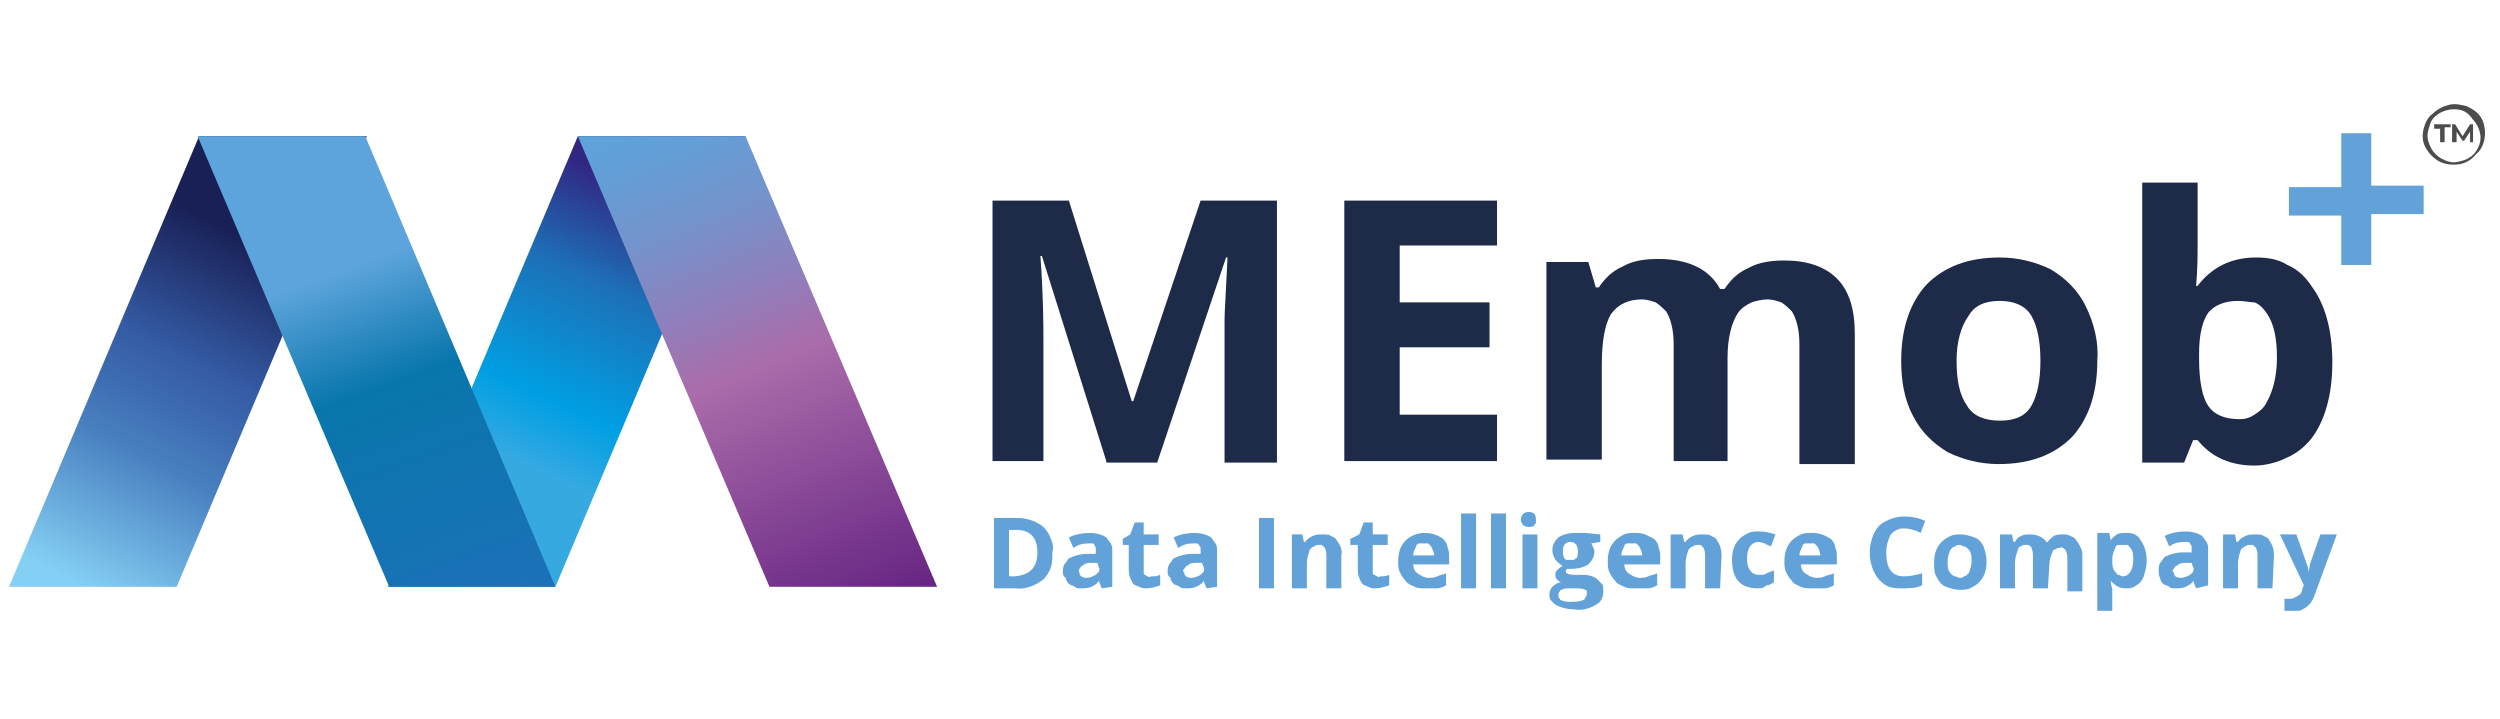 <svg xmlns="http://www.w3.org/2000/svg" xmlns:xlink="http://www.w3.org/1999/xlink" id="Layer_1" x="0px" y="0px" viewBox="0 0 167 48" style="enable-background:new 0 0 167 48;" xml:space="preserve"><style type="text/css">	.st0{clip-path:url(#SVGID_00000018197837786689923660000010057852675217192116_);}	.st1{fill:url(#SVGID_00000154409497968539995010000010447003261520904889_);}	.st2{fill:url(#SVGID_00000048491021357322944110000018118340375625159327_);}	.st3{fill:url(#SVGID_00000163766078201343743880000002592797917799573672_);}	.st4{fill:url(#SVGID_00000034073799154470383540000009131039933707880892_);}	.st5{fill:#62A2D8;}	.st6{fill:#1D2A48;}	.st7{fill:#4D4C4C;}</style><g>	<defs>		<rect id="SVGID_1_" x="0.6" y="6.9" width="165.4" height="33.9"></rect>	</defs>	<clipPath id="SVGID_00000012456322467320885890000015276581029747981483_">		<use xlink:href="#SVGID_1_" style="overflow:visible;"></use>	</clipPath>	<g style="clip-path:url(#SVGID_00000012456322467320885890000015276581029747981483_);">					<linearGradient id="SVGID_00000084490691519045404760000007815700997872780987_" gradientUnits="userSpaceOnUse" x1="45.319" y1="40.251" x2="34.792" y2="16.951" gradientTransform="matrix(1 0 0 -1 0 47.89)">			<stop offset="0.22" style="stop-color:#312783"></stop>			<stop offset="0.49" style="stop-color:#1D71B8"></stop>			<stop offset="0.82" style="stop-color:#009FE3"></stop>			<stop offset="1" style="stop-color:#36A9E1"></stop>		</linearGradient>		<path style="fill:url(#SVGID_00000084490691519045404760000007815700997872780987_);" d="M25.9,39.2h11.2L49.8,9.1H38.6L25.9,39.2   z"></path>					<linearGradient id="SVGID_00000103239830241638721590000016070845325252840579_" gradientUnits="userSpaceOnUse" x1="4.898" y1="9.05" x2="16.694" y2="31.788" gradientTransform="matrix(1 0 0 -1 0 47.89)">			<stop offset="0" style="stop-color:#84CFF4"></stop>			<stop offset="0.37" style="stop-color:#4981C0"></stop>			<stop offset="0.51" style="stop-color:#3E6DB2"></stop>			<stop offset="0.66" style="stop-color:#345AA3"></stop>			<stop offset="1" style="stop-color:#192056"></stop>		</linearGradient>		<path style="fill:url(#SVGID_00000103239830241638721590000016070845325252840579_);" d="M0.6,39.2h11.2L24.5,9.1H13.3L0.6,39.2z"></path>					<linearGradient id="SVGID_00000016781161904047605370000007444427273078827963_" gradientUnits="userSpaceOnUse" x1="31.671" y1="5.848" x2="22.982" y2="29.827" gradientTransform="matrix(1 0 0 -1 0 47.89)">			<stop offset="0" style="stop-color:#1D71B8"></stop>			<stop offset="0.68" style="stop-color:#0876AC"></stop>			<stop offset="1" style="stop-color:#5CA4DB"></stop>		</linearGradient>		<path style="fill:url(#SVGID_00000016781161904047605370000007444427273078827963_);" d="M37.1,39.2H26L13.2,9.1h11.2L37.1,39.2z"></path>					<linearGradient id="SVGID_00000025417153678580189370000014694810430411999921_" gradientUnits="userSpaceOnUse" x1="57.687" y1="6.639" x2="43.161" y2="41.673" gradientTransform="matrix(1 0 0 -1 0 47.89)">			<stop offset="0" style="stop-color:#662483"></stop>			<stop offset="0.48" style="stop-color:#AA6CAA"></stop>			<stop offset="0.6" style="stop-color:#917EBA"></stop>			<stop offset="0.76" style="stop-color:#7493CC"></stop>			<stop offset="0.9" style="stop-color:#629FD7"></stop>			<stop offset="1" style="stop-color:#5CA4DB"></stop>		</linearGradient>		<path style="fill:url(#SVGID_00000025417153678580189370000014694810430411999921_);" d="M62.6,39.2H51.4L38.6,9.1h11.2L62.6,39.2   z"></path>		<path class="st5" d="M70.3,36.9c0,0.3,0,0.7-0.1,1c-0.1,0.3-0.3,0.6-0.5,0.8c-0.5,0.4-1.2,0.7-1.9,0.6h-1.4v-4.7h1.5   c0.7,0,1.3,0.2,1.8,0.6c0.2,0.2,0.4,0.5,0.5,0.8C70.3,36.2,70.4,36.5,70.3,36.9z M69.3,36.9c0-1-0.5-1.5-1.4-1.5h-0.5v3.1h0.4   C68.8,38.4,69.3,37.9,69.3,36.9z"></path>		<path class="st5" d="M73.6,39.3l-0.2-0.5h0c-0.1,0.2-0.3,0.3-0.5,0.4c-0.2,0.1-0.5,0.1-0.7,0.1c-0.2,0-0.3,0-0.4-0.1   c-0.1-0.1-0.3-0.1-0.4-0.2c-0.1-0.1-0.2-0.2-0.2-0.4C71,38.5,71,38.3,71,38.2c0-0.2,0-0.3,0.1-0.5c0.1-0.1,0.2-0.3,0.3-0.4   c0.4-0.2,0.8-0.3,1.2-0.3l0.6,0v-0.2c0-0.1,0-0.2,0-0.2c0-0.1-0.1-0.1-0.1-0.2s-0.1-0.1-0.2-0.1c-0.1,0-0.1,0-0.2,0   c-0.4,0-0.7,0.1-1,0.3l-0.3-0.7c0.4-0.2,0.9-0.3,1.4-0.3c0.4,0,0.8,0.1,1.1,0.3c0.1,0.1,0.2,0.3,0.3,0.4c0.1,0.2,0.1,0.3,0.1,0.5   v2.4L73.6,39.3z M73.3,37.6h-0.4c-0.2,0-0.4,0-0.6,0.2c-0.1,0-0.1,0.1-0.2,0.2c0,0.1-0.1,0.2,0,0.2c0,0.3,0.2,0.4,0.5,0.4   c0.2,0,0.4-0.1,0.6-0.2c0.1-0.1,0.1-0.1,0.2-0.2c0-0.1,0.1-0.2,0-0.3L73.3,37.6z"></path>		<path class="st5" d="M76.9,38.5c0.2,0,0.4,0,0.6-0.1v0.7c-0.3,0.1-0.6,0.2-0.9,0.2c-0.2,0-0.3,0-0.5-0.1c-0.2-0.1-0.3-0.1-0.4-0.2   c-0.2-0.3-0.3-0.6-0.3-0.9v-1.7H75V36l0.5-0.3l0.3-0.8h0.6v0.8h1v0.7h-1v1.7c0,0.1,0,0.1,0,0.2s0.1,0.1,0.1,0.1   C76.6,38.5,76.8,38.6,76.9,38.5z"></path>		<path class="st5" d="M80.6,39.3l-0.2-0.5h0c-0.1,0.2-0.3,0.3-0.5,0.4c-0.2,0.1-0.5,0.1-0.7,0.1c-0.2,0-0.3,0-0.4-0.1   c-0.1-0.1-0.3-0.1-0.4-0.2c-0.1-0.1-0.2-0.2-0.2-0.4C78,38.5,78,38.3,78,38.2c0-0.2,0-0.3,0.1-0.5c0.1-0.1,0.2-0.3,0.3-0.4   c0.4-0.2,0.8-0.3,1.2-0.3l0.6,0v-0.2c0-0.1,0-0.2,0-0.2c0-0.1-0.1-0.1-0.1-0.2c-0.1-0.1-0.1-0.1-0.2-0.1c-0.1,0-0.2,0-0.2,0   c-0.4,0-0.7,0.1-1,0.3l-0.3-0.7c0.4-0.2,0.9-0.3,1.4-0.3c0.4,0,0.8,0.1,1.1,0.3c0.1,0.1,0.2,0.3,0.3,0.4c0.1,0.2,0.1,0.3,0.1,0.5   v2.4L80.6,39.3z M80.3,37.6h-0.4c-0.2,0-0.4,0-0.6,0.2c-0.1,0-0.1,0.1-0.2,0.2s-0.1,0.2,0,0.2c0,0.3,0.2,0.4,0.5,0.4   c0.2,0,0.4-0.1,0.6-0.2c0.1-0.1,0.1-0.1,0.2-0.2c0-0.1,0.1-0.2,0-0.3L80.3,37.6z"></path>		<path class="st5" d="M84.1,39.3v-4.7h1v4.7H84.1z"></path>		<path class="st5" d="M89.6,39.3h-1v-2.1c0-0.2,0-0.4-0.1-0.6c-0.1-0.1-0.1-0.1-0.2-0.2c-0.1,0-0.2,0-0.2,0c-0.1,0-0.2,0-0.3,0.1   c-0.1,0-0.2,0.1-0.3,0.2c-0.1,0.3-0.2,0.6-0.2,0.9v1.7h-1v-3.6H87l0.1,0.5h0.1c0.1-0.2,0.3-0.3,0.5-0.4c0.2-0.1,0.4-0.1,0.7-0.1   c0.2,0,0.4,0,0.5,0.1c0.2,0.1,0.3,0.1,0.4,0.3c0.2,0.3,0.4,0.6,0.3,1L89.6,39.3z"></path>		<path class="st5" d="M92.2,38.5c0.2,0,0.4,0,0.6-0.1v0.7c-0.3,0.1-0.6,0.2-0.9,0.2c-0.2,0-0.3,0-0.5-0.1c-0.2-0.1-0.3-0.1-0.4-0.2   c-0.2-0.3-0.3-0.6-0.3-0.9v-1.7h-0.5V36l0.6-0.3l0.3-0.8h0.6v0.8h1v0.7h-1v1.7c0,0.1,0,0.1,0,0.2c0,0.1,0.1,0.1,0.1,0.1   C92,38.5,92.1,38.6,92.2,38.5z"></path>		<path class="st5" d="M95.2,39.3c-0.3,0-0.5,0-0.7-0.1c-0.2-0.1-0.5-0.2-0.6-0.4c-0.2-0.2-0.3-0.4-0.4-0.6   c-0.1-0.2-0.1-0.5-0.1-0.7c0-0.5,0.1-1,0.5-1.4c0.3-0.3,0.8-0.5,1.2-0.5c0.5,0,0.9,0.1,1.3,0.4c0.2,0.2,0.3,0.4,0.3,0.6   c0.1,0.2,0.1,0.4,0.1,0.6v0.5h-2.4c0,0.2,0.1,0.5,0.3,0.6c0.1,0.1,0.2,0.1,0.3,0.2c0.1,0,0.2,0.1,0.4,0.1c0.2,0,0.4,0,0.6-0.1   c0.2-0.1,0.4-0.1,0.6-0.2v0.8c-0.2,0.1-0.4,0.2-0.6,0.2C95.7,39.3,95.5,39.3,95.2,39.3z M95.1,36.3c-0.1,0-0.2,0-0.3,0   c-0.1,0-0.2,0.1-0.2,0.2c-0.1,0.2-0.2,0.4-0.2,0.6h1.4c0-0.2-0.1-0.4-0.2-0.6c-0.1-0.1-0.1-0.1-0.2-0.2   C95.3,36.3,95.2,36.3,95.1,36.3z"></path>		<path class="st5" d="M98.6,39.3h-1v-5h1L98.6,39.3z"></path>		<path class="st5" d="M100.6,39.3h-1v-5h1V39.3z"></path>		<path class="st5" d="M101.6,34.7c0-0.3,0.2-0.5,0.5-0.5c0.4,0,0.5,0.2,0.5,0.5c0,0.1,0,0.1,0,0.2c0,0.1-0.1,0.1-0.1,0.2   c-0.1,0.1-0.3,0.1-0.4,0.1C101.8,35.2,101.6,35,101.6,34.7z M102.7,39.3h-1v-3.6h1V39.3z"></path>		<path class="st5" d="M106.9,35.7v0.5l-0.6,0.1c0.1,0.2,0.2,0.4,0.2,0.5c0,0.2,0,0.3-0.1,0.5c-0.1,0.2-0.2,0.3-0.3,0.4   c-0.3,0.2-0.7,0.3-1.1,0.3h-0.2h-0.1c0,0-0.1,0.1-0.1,0.1c0,0,0,0.1,0,0.1c0,0.1,0.2,0.2,0.6,0.2h0.6c0.3,0,0.7,0.1,0.9,0.3   c0.1,0.1,0.2,0.2,0.3,0.3c0.1,0.1,0.1,0.3,0.1,0.4c0,0.2,0,0.4-0.1,0.6c-0.1,0.2-0.2,0.3-0.4,0.4c-0.5,0.3-1,0.4-1.5,0.3   c-0.4,0-0.8-0.1-1.2-0.3c-0.1-0.1-0.2-0.2-0.3-0.3c-0.1-0.1-0.1-0.3-0.1-0.4c0-0.2,0.1-0.4,0.2-0.5c0.2-0.2,0.4-0.3,0.6-0.3   c-0.1,0-0.2-0.1-0.3-0.2c-0.1-0.1-0.1-0.2-0.1-0.3c0-0.1,0-0.2,0.1-0.3c0.1-0.1,0.2-0.2,0.4-0.3c-0.2-0.1-0.3-0.2-0.5-0.4   c-0.1-0.2-0.2-0.4-0.2-0.6c0-0.2,0-0.3,0.1-0.5c0.1-0.2,0.2-0.3,0.3-0.4c0.3-0.2,0.7-0.3,1.1-0.3c0.1,0,0.2,0,0.4,0   c0.1,0,0.2,0,0.3,0L106.9,35.7z M104.1,39.8c0,0.1,0,0.1,0.1,0.2c0,0.1,0.1,0.1,0.1,0.1c0.2,0.1,0.4,0.1,0.6,0.1   c0.3,0,0.6,0,0.8-0.1c0.1,0,0.2-0.1,0.2-0.2c0.1-0.1,0.1-0.2,0.1-0.2c0-0.1,0-0.1,0-0.2c0-0.1-0.1-0.1-0.1-0.1   c-0.2-0.1-0.4-0.1-0.6-0.1h-0.5c-0.2,0-0.3,0-0.5,0.1c-0.1,0-0.1,0.1-0.1,0.1C104.1,39.6,104.1,39.7,104.1,39.8L104.1,39.8z    M104.4,36.8c0,0.2,0,0.3,0.1,0.5c0.1,0.1,0.1,0.1,0.2,0.1c0.1,0,0.2,0,0.2,0c0.1,0,0.2,0,0.2,0c0.1,0,0.1-0.1,0.2-0.1   c0.1-0.1,0.1-0.3,0.1-0.5c0-0.4-0.2-0.6-0.5-0.6S104.4,36.4,104.4,36.8L104.4,36.8z"></path>		<path class="st5" d="M109.2,39.3c-0.3,0-0.5,0-0.7-0.1c-0.2-0.1-0.5-0.2-0.6-0.4c-0.2-0.2-0.3-0.4-0.4-0.6   c-0.1-0.2-0.1-0.5-0.1-0.7c0-0.5,0.1-1,0.5-1.4c0.2-0.2,0.4-0.3,0.6-0.4c0.2-0.1,0.5-0.1,0.7-0.1c0.2,0,0.4,0,0.7,0.1   c0.2,0.1,0.4,0.2,0.6,0.3c0.2,0.2,0.3,0.4,0.3,0.6c0.1,0.2,0.1,0.4,0.1,0.6v0.5h-2.4c0,0.2,0.1,0.5,0.3,0.6   c0.1,0.1,0.2,0.1,0.3,0.2c0.1,0,0.2,0.1,0.4,0.1c0.2,0,0.4,0,0.6-0.1c0.2-0.1,0.4-0.1,0.6-0.2v0.8c-0.2,0.1-0.4,0.2-0.6,0.2   C109.7,39.3,109.4,39.3,109.2,39.3z M109,36.3c-0.1,0-0.2,0-0.3,0c-0.1,0-0.2,0.1-0.2,0.2c-0.1,0.2-0.2,0.4-0.2,0.6h1.4   c0-0.2-0.1-0.4-0.2-0.6c-0.1-0.1-0.1-0.1-0.2-0.2C109.2,36.3,109.1,36.3,109,36.3L109,36.3z"></path>		<path class="st5" d="M114.9,39.3h-1v-2.1c0-0.2,0-0.4-0.1-0.6c-0.1-0.1-0.1-0.1-0.2-0.2c-0.1,0-0.2,0-0.2,0c-0.1,0-0.2,0-0.3,0.1   c-0.1,0-0.2,0.1-0.3,0.2c-0.1,0.3-0.2,0.6-0.2,0.9v1.7h-1v-3.6h0.8l0.1,0.5h0.1c0.1-0.2,0.3-0.3,0.5-0.4c0.2-0.1,0.4-0.1,0.7-0.1   c0.2,0,0.4,0,0.5,0.1c0.2,0.1,0.3,0.1,0.4,0.3c0.2,0.3,0.3,0.6,0.3,1L114.9,39.3z"></path>		<path class="st5" d="M117.4,39.3c-1.1,0-1.7-0.6-1.7-1.9c0-0.5,0.1-1,0.5-1.4c0.2-0.2,0.4-0.3,0.6-0.4c0.2-0.1,0.5-0.1,0.7-0.1   c0.4,0,0.8,0.1,1.1,0.2l-0.3,0.8c-0.2-0.1-0.3-0.1-0.4-0.2c-0.1,0-0.3-0.1-0.4-0.1c-0.5,0-0.8,0.4-0.8,1.1c0,0.7,0.3,1.1,0.8,1.1   c0.2,0,0.4,0,0.5-0.1c0.2-0.1,0.3-0.1,0.5-0.2v0.8c-0.2,0.1-0.3,0.2-0.5,0.2C117.8,39.3,117.6,39.3,117.4,39.3z"></path>		<path class="st5" d="M121,39.3c-0.3,0-0.5,0-0.7-0.1c-0.2-0.1-0.5-0.2-0.6-0.4c-0.2-0.2-0.3-0.4-0.4-0.6c-0.1-0.2-0.1-0.5-0.1-0.7   c0-0.5,0.1-1,0.5-1.4c0.2-0.2,0.4-0.3,0.6-0.4c0.2-0.1,0.5-0.1,0.7-0.1c0.2,0,0.4,0,0.7,0.1s0.4,0.2,0.6,0.3   c0.2,0.2,0.3,0.4,0.3,0.6c0.1,0.2,0.1,0.4,0.1,0.6v0.5h-2.4c0,0.2,0.1,0.5,0.3,0.6c0.1,0.1,0.2,0.1,0.3,0.2c0.1,0,0.2,0.1,0.4,0.1   c0.2,0,0.4,0,0.6-0.1c0.2-0.1,0.4-0.1,0.6-0.2v0.8c-0.2,0.1-0.4,0.2-0.6,0.2C121.5,39.3,121.2,39.3,121,39.3z M120.9,36.3   c-0.1,0-0.2,0-0.3,0c-0.1,0-0.2,0.1-0.2,0.2c-0.1,0.2-0.2,0.4-0.2,0.6h1.4c0-0.2-0.1-0.4-0.2-0.6c-0.1-0.1-0.1-0.1-0.2-0.2   C121,36.3,121,36.3,120.9,36.3z"></path>		<path class="st5" d="M127.2,35.3c-0.2,0-0.3,0-0.5,0.1c-0.2,0.1-0.3,0.2-0.4,0.3c-0.2,0.4-0.3,0.8-0.3,1.2c0,1.1,0.4,1.6,1.2,1.6   c0.4,0,0.8-0.1,1.2-0.2v0.8c-0.4,0.2-0.9,0.2-1.3,0.2c-0.3,0-0.6,0-0.9-0.1c-0.3-0.1-0.5-0.3-0.7-0.5c-0.4-0.5-0.6-1.1-0.6-1.8   c0-0.4,0.1-0.9,0.3-1.3c0.2-0.4,0.4-0.6,0.8-0.8c0.4-0.2,0.8-0.3,1.2-0.3c0.5,0,1,0.1,1.4,0.3l-0.3,0.8c-0.2-0.1-0.4-0.2-0.5-0.2   C127.5,35.3,127.3,35.3,127.2,35.3z"></path>		<path class="st5" d="M132.7,37.5c0,0.5-0.1,1-0.5,1.4c-0.2,0.2-0.4,0.3-0.6,0.4c-0.2,0.1-0.5,0.1-0.7,0.1c-0.3,0-0.6-0.1-0.9-0.2   c-0.3-0.1-0.5-0.4-0.6-0.6c-0.2-0.3-0.2-0.6-0.2-1c0-0.5,0.1-1,0.5-1.4c0.2-0.2,0.4-0.3,0.6-0.4c0.2-0.1,0.5-0.1,0.7-0.1   c0.3,0,0.6,0.1,0.9,0.2c0.3,0.1,0.5,0.4,0.6,0.6C132.6,36.8,132.7,37.1,132.7,37.5z M130.1,37.5c0,0.3,0,0.6,0.2,0.8   c0.1,0.1,0.2,0.2,0.3,0.2c0.1,0,0.2,0.1,0.3,0.1c0.1,0,0.2,0,0.3-0.1c0.1,0,0.2-0.1,0.3-0.2c0.1-0.2,0.2-0.5,0.2-0.8   c0-0.3,0-0.6-0.2-0.8c-0.1-0.1-0.2-0.2-0.3-0.2c-0.1,0-0.2-0.1-0.3-0.1c-0.1,0-0.2,0-0.3,0.1c-0.1,0-0.2,0.1-0.3,0.2   C130.2,36.9,130.1,37.2,130.1,37.5L130.1,37.5z"></path>		<path class="st5" d="M136.8,39.3h-1v-2.1c0-0.2,0-0.4-0.1-0.6c0-0.1-0.1-0.1-0.2-0.2c-0.1,0-0.2,0-0.2,0c-0.1,0-0.2,0-0.3,0.1   c-0.1,0-0.2,0.1-0.2,0.2c-0.1,0.3-0.2,0.6-0.2,0.9v1.7h-1v-3.6h0.8l0.1,0.5h0.1c0.1-0.2,0.2-0.3,0.4-0.4c0.2-0.1,0.4-0.1,0.6-0.1   c0.5,0,0.9,0.2,1.1,0.5h0.1c0.1-0.2,0.3-0.3,0.4-0.4c0.2-0.1,0.4-0.1,0.6-0.1c0.2,0,0.3,0,0.5,0.1c0.2,0.1,0.3,0.1,0.4,0.3   c0.1,0.1,0.2,0.3,0.3,0.5c0.1,0.2,0.1,0.4,0.1,0.5v2.4h-1v-2.1c0-0.2,0-0.4-0.1-0.6c0-0.1-0.1-0.1-0.2-0.2s-0.2,0-0.2,0   c-0.1,0-0.2,0-0.3,0.1c-0.1,0-0.2,0.1-0.2,0.2c-0.1,0.2-0.2,0.5-0.2,0.8L136.8,39.3z"></path>		<path class="st5" d="M142.1,39.3c-0.2,0-0.4,0-0.6-0.1c-0.2-0.1-0.3-0.2-0.5-0.4H141c0,0.3,0.1,0.5,0.1,0.5v1.5h-1v-5.2h0.8   l0.1,0.5h0c0.1-0.2,0.3-0.3,0.4-0.4c0.2-0.1,0.4-0.1,0.6-0.1c0.2,0,0.4,0,0.6,0.1c0.2,0.1,0.3,0.2,0.4,0.4   c0.3,0.4,0.4,0.9,0.4,1.4c0,0.3-0.1,0.7-0.2,1c-0.1,0.3-0.3,0.5-0.5,0.6C142.6,39.2,142.4,39.3,142.1,39.3z M141.8,36.4   c-0.1,0-0.2,0-0.3,0c-0.1,0-0.2,0.1-0.2,0.2c-0.1,0.2-0.2,0.5-0.2,0.7v0.1c0,0.3,0,0.6,0.2,0.8c0.1,0.1,0.1,0.2,0.2,0.2   c0.1,0,0.2,0.1,0.3,0.1c0.4,0,0.7-0.4,0.7-1.1c0-0.3,0-0.6-0.2-0.8c-0.1-0.1-0.1-0.2-0.2-0.2C142,36.4,141.9,36.4,141.8,36.4z"></path>		<path class="st5" d="M146.7,39.3l-0.2-0.5h0c-0.1,0.2-0.3,0.3-0.5,0.4c-0.2,0.1-0.5,0.1-0.7,0.1c-0.2,0-0.3,0-0.4-0.1   s-0.3-0.1-0.4-0.2c-0.1-0.1-0.2-0.2-0.2-0.4c-0.1-0.1-0.1-0.3-0.1-0.5c0-0.2,0-0.3,0.1-0.5c0.1-0.1,0.2-0.3,0.3-0.4   c0.4-0.2,0.8-0.3,1.2-0.3l0.6,0v-0.2c0-0.1,0-0.2,0-0.2c0-0.1-0.1-0.1-0.1-0.2c-0.1-0.1-0.1-0.1-0.2-0.1c-0.1,0-0.2,0-0.2,0   c-0.4,0-0.7,0.1-1,0.3l-0.3-0.7c0.4-0.2,0.9-0.3,1.4-0.3c0.4,0,0.8,0.1,1.1,0.3c0.1,0.1,0.2,0.3,0.3,0.4c0.1,0.2,0.1,0.3,0.1,0.5   v2.4L146.7,39.3z M146.4,37.6H146c-0.2,0-0.4,0-0.6,0.2c-0.1,0-0.1,0.1-0.2,0.2s-0.1,0.2,0,0.2c0,0.3,0.2,0.4,0.5,0.4   c0.2,0,0.4-0.1,0.6-0.2c0.1-0.1,0.1-0.1,0.2-0.2c0-0.1,0.1-0.2,0-0.3L146.4,37.6z"></path>		<path class="st5" d="M151.8,39.3h-1v-2.1c0-0.2,0-0.4-0.1-0.6c-0.1-0.1-0.1-0.1-0.2-0.2c-0.1,0-0.2,0-0.2,0c-0.1,0-0.2,0-0.3,0.1   c-0.1,0-0.2,0.1-0.3,0.2c-0.1,0.3-0.2,0.6-0.2,0.9v1.7h-1v-3.6h0.8l0.1,0.5h0.1c0.1-0.2,0.3-0.3,0.5-0.4c0.2-0.1,0.4-0.1,0.7-0.1   c0.2,0,0.4,0,0.5,0.1c0.2,0.1,0.3,0.1,0.4,0.3c0.2,0.3,0.3,0.6,0.3,1L151.8,39.3z"></path>		<path class="st5" d="M152.3,35.7h1.1l0.7,2c0.1,0.2,0.1,0.4,0.1,0.6h0c0-0.2,0.1-0.4,0.1-0.6l0.7-2h1.1l-1.5,4.1   c-0.1,0.3-0.3,0.6-0.6,0.8c-0.3,0.2-0.6,0.3-0.9,0.3c-0.2,0-0.3,0-0.5-0.1V40c0.1,0,0.3,0,0.4,0c0.2,0,0.3-0.1,0.5-0.2   c0.2-0.1,0.3-0.3,0.3-0.5l0.1-0.2L152.3,35.7z"></path>		<path class="st6" d="M73.9,30.8l-4.3-13.7h-0.1c0.2,2.8,0.2,4.6,0.2,5.6v8.1h-3.4V13.4h5.1l4.2,13.4h0.1l4.5-13.4h5.1v17.5h-3.5   v-8.3c0-0.4,0-0.8,0-1.3c0-0.5,0.1-1.9,0.2-4.1h-0.1l-4.6,13.7H73.9z"></path>		<path class="st6" d="M100,30.8H89.8V13.4H100v3h-6.5v3.8h6v3h-6v4.5h6.5L100,30.8z"></path>		<path class="st6" d="M115.5,30.8h-3.7V23c0-1-0.2-1.7-0.5-2.2c-0.2-0.2-0.4-0.4-0.7-0.6c-0.3-0.1-0.6-0.2-0.9-0.2   c-0.9,0-1.6,0.3-2.1,1c-0.4,0.7-0.6,1.8-0.6,3.4v6.3h-3.7V17.5h2.8l0.5,1.7h0.2c0.4-0.6,0.9-1.1,1.6-1.4c0.7-0.4,1.5-0.5,2.4-0.5   c2,0,3.4,0.7,4.1,2h0.3c0.4-0.6,0.9-1.1,1.6-1.4c0.7-0.4,1.6-0.5,2.4-0.5c1.5,0,2.7,0.4,3.5,1.2c0.8,0.8,1.2,2,1.2,3.7v8.7h-3.7   V23c0-1-0.2-1.7-0.5-2.2c-0.2-0.2-0.4-0.4-0.7-0.6c-0.3-0.1-0.6-0.2-0.9-0.2c-0.4,0-0.8,0.1-1.1,0.2c-0.4,0.2-0.7,0.4-0.9,0.7   c-0.4,0.6-0.7,1.6-0.7,3V30.8z"></path>		<path class="st6" d="M140.1,24.1c0,2.2-0.6,3.9-1.7,5.1c-1.2,1.2-2.8,1.8-4.9,1.8c-1.2,0-2.4-0.3-3.4-0.8c-1-0.6-1.8-1.4-2.3-2.4   c-0.6-1.1-0.8-2.4-0.8-3.7c0-2.2,0.6-3.9,1.7-5.1c1.2-1.2,2.8-1.8,4.9-1.8c1.2,0,2.4,0.3,3.4,0.8c1,0.6,1.8,1.4,2.3,2.4   C139.9,21.6,140.2,22.9,140.1,24.1z M130.7,24.1c0,1.3,0.2,2.3,0.7,3c0.4,0.7,1.2,1,2.2,1c1,0,1.7-0.3,2.1-1   c0.4-0.7,0.6-1.7,0.6-3s-0.2-2.3-0.6-3c-0.4-0.7-1.2-1-2.1-1c-1,0-1.7,0.3-2.1,1C131,21.8,130.7,22.8,130.7,24.1z"></path>		<path class="st6" d="M150.7,17.2c0.7,0,1.5,0.1,2.1,0.5c0.7,0.3,1.2,0.8,1.6,1.4c0.9,1.2,1.4,2.9,1.4,5.1c0,2.2-0.5,3.9-1.4,5.1   c-0.5,0.6-1,1-1.7,1.3c-0.6,0.3-1.4,0.5-2.1,0.5c-0.7,0-1.4-0.1-2.1-0.4c-0.7-0.3-1.2-0.7-1.7-1.3h-0.3l-0.6,1.5h-2.8V12.2h3.7   v4.3c0,0.6,0,1.4-0.1,2.6h0.1C147.7,17.9,149,17.2,150.7,17.2z M149.5,20.1c-0.9,0-1.6,0.3-2,0.8c-0.4,0.6-0.6,1.5-0.6,2.7v0.4   c0,1.4,0.2,2.5,0.6,3.1c0.4,0.6,1.1,0.9,2.1,0.9c0.4,0,0.7-0.1,1-0.3c0.3-0.2,0.6-0.4,0.8-0.8c0.4-0.7,0.7-1.7,0.7-3   c0-1.3-0.2-2.3-0.7-3c-0.2-0.3-0.5-0.6-0.8-0.7C150.3,20.2,149.9,20.1,149.5,20.1z"></path>		<path class="st5" d="M156.4,14.4h-3.5v-1.9h3.5V8.9h2v3.5h3.5v1.9h-3.5v3.4h-2V14.4z"></path>		<path class="st7" d="M163.9,11c-0.4,0-0.8-0.1-1.1-0.3c-0.3-0.2-0.6-0.5-0.8-0.9c-0.2-0.4-0.2-0.8-0.1-1.2s0.3-0.8,0.6-1   c0.3-0.3,0.7-0.5,1.1-0.6c0.4-0.1,0.8,0,1.2,0.1c0.4,0.2,0.7,0.4,0.9,0.7c0.2,0.3,0.3,0.7,0.3,1.1c0,0.5-0.2,1.1-0.6,1.4   C165,10.8,164.5,11,163.9,11z M163.9,7.3c-0.3,0-0.7,0.1-1,0.3c-0.3,0.2-0.5,0.4-0.6,0.8c-0.1,0.3-0.2,0.6-0.1,1   c0.1,0.3,0.2,0.6,0.5,0.9c0.2,0.2,0.5,0.4,0.9,0.5c0.3,0.1,0.7,0,1-0.1c0.3-0.1,0.6-0.3,0.8-0.6c0.2-0.3,0.3-0.6,0.3-0.9   c0-0.4-0.2-0.9-0.5-1.2C164.8,7.4,164.4,7.3,163.9,7.3z"></path>		<path class="st7" d="M163,8.6h-0.4V8.3h1.1v0.2h-0.4v1H163V8.6z"></path>		<path class="st7" d="M165,9.6V8.8l-0.4,0.6h-0.1l-0.4-0.6v0.7h-0.3V8.3h0.2l0.5,0.8l0.5-0.8h0.2v1.2H165z"></path>	</g></g></svg>